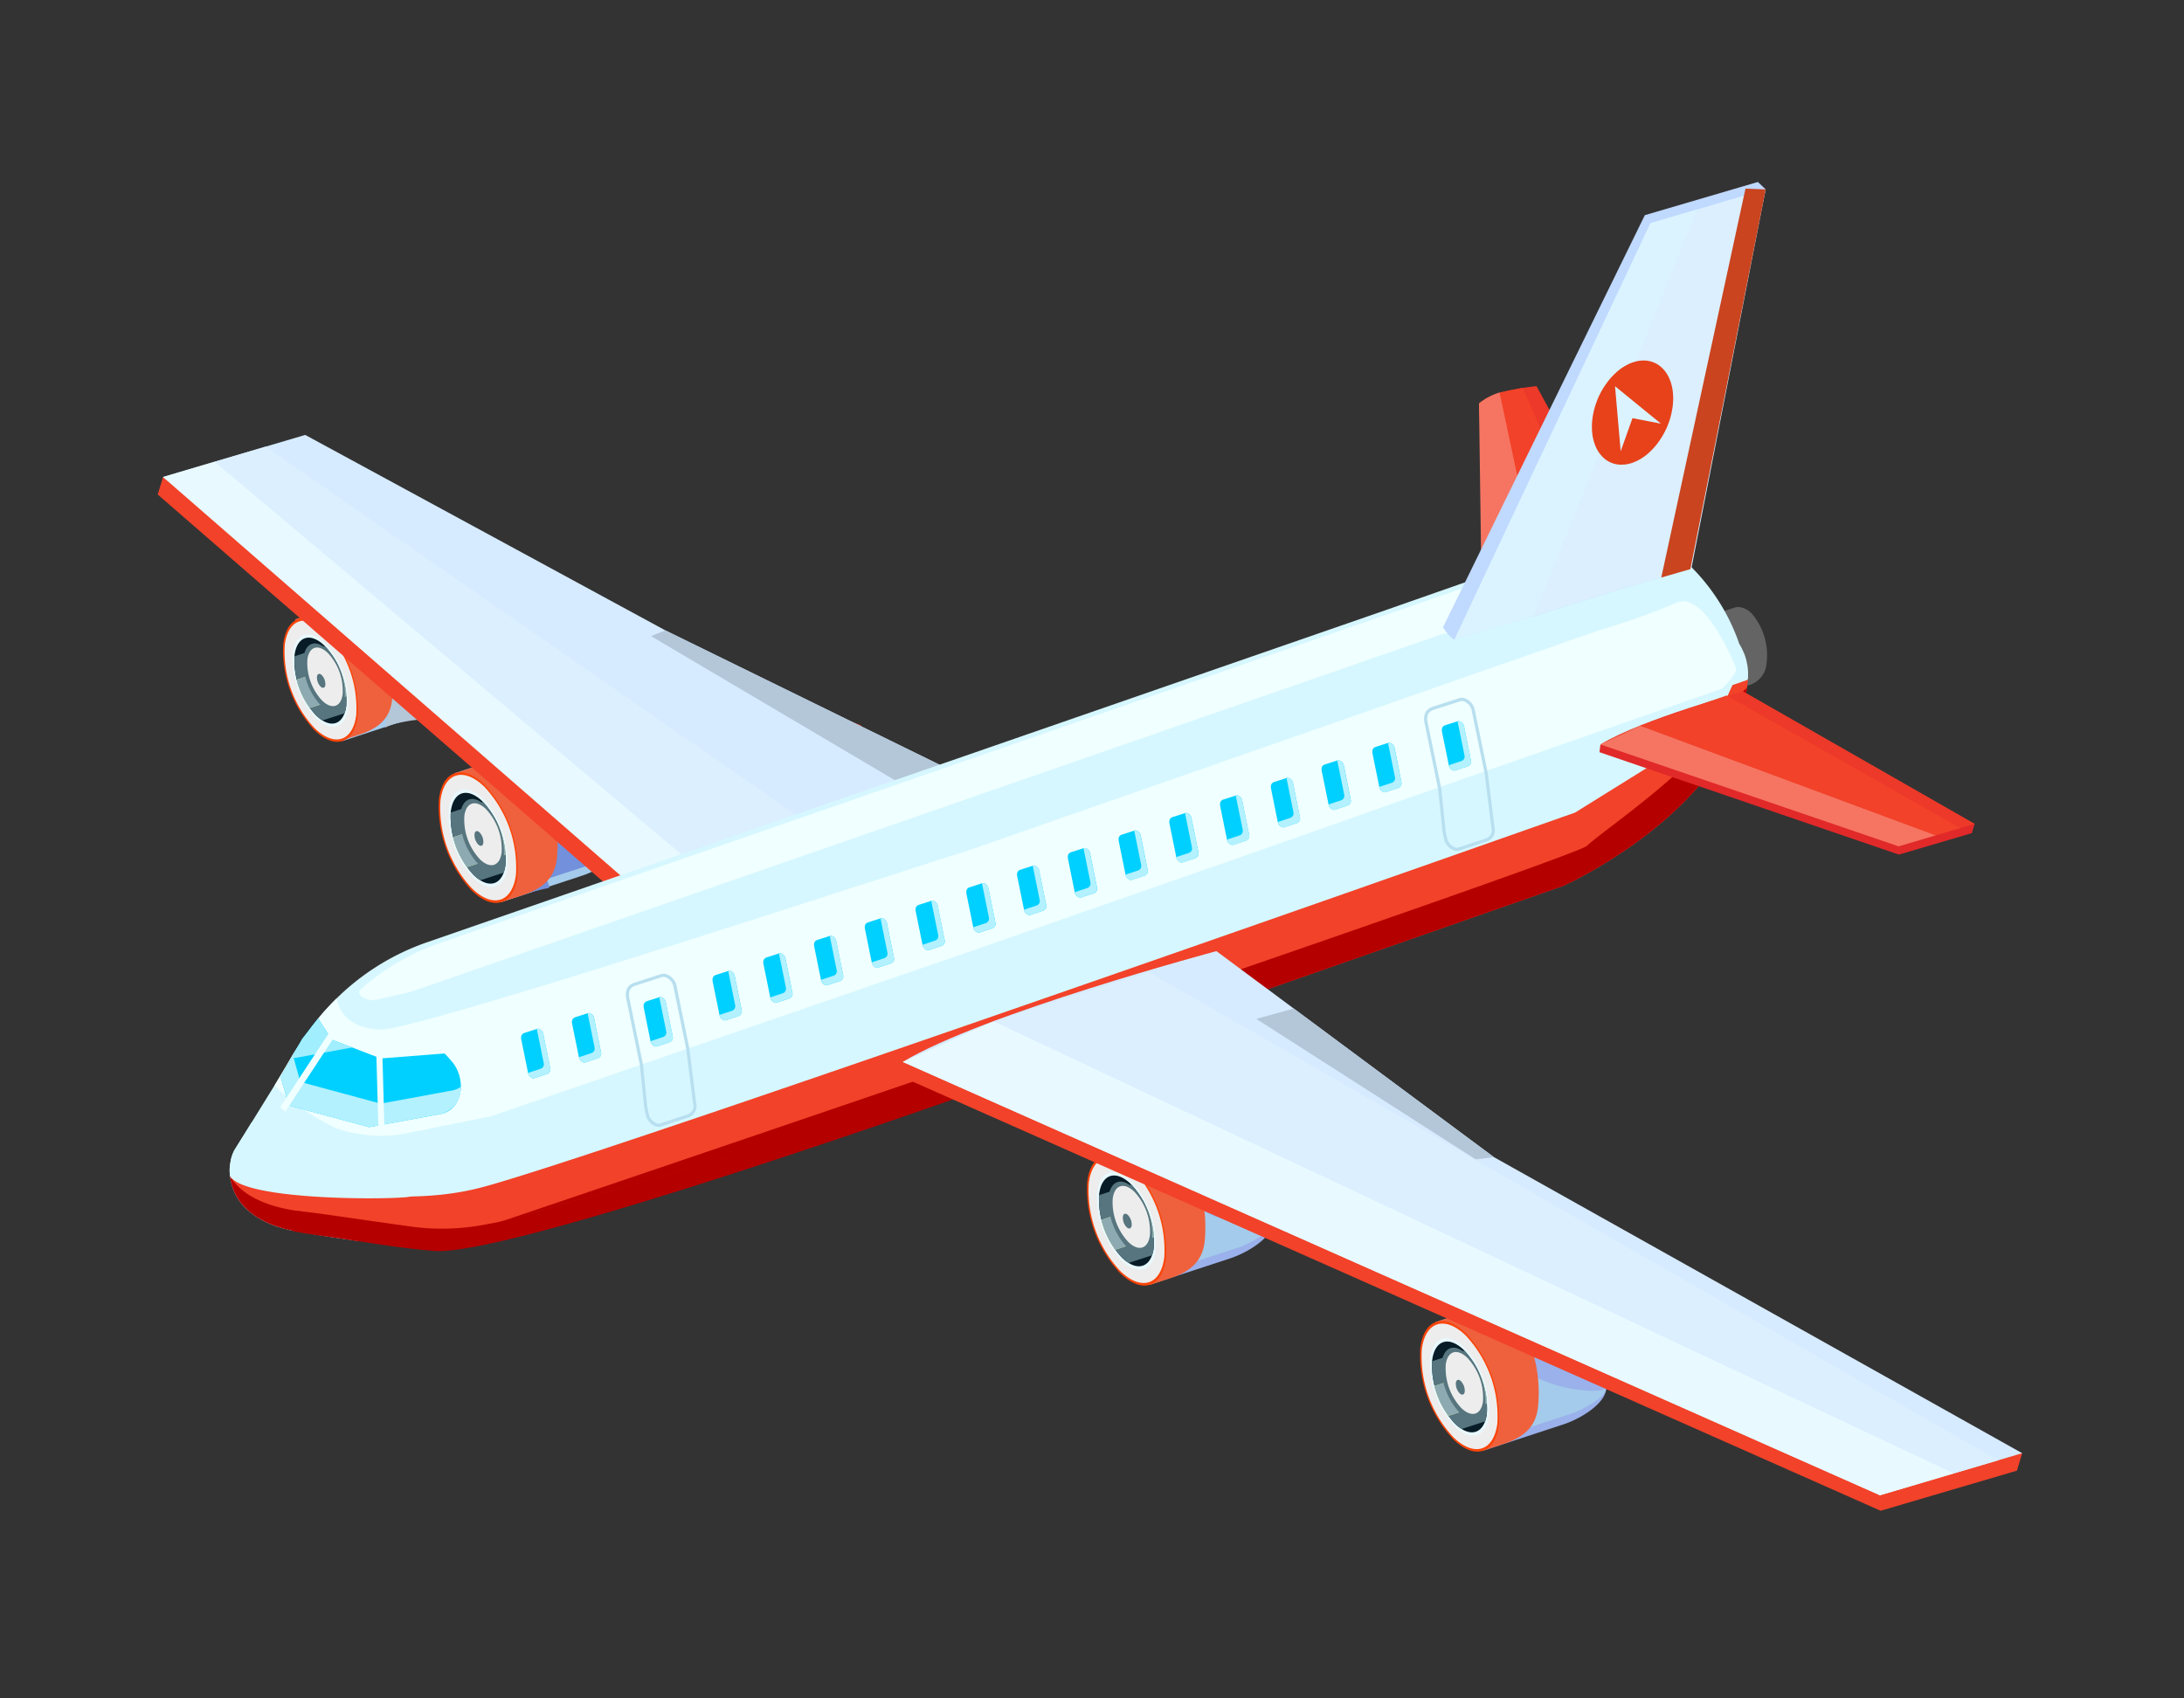 <svg xmlns="http://www.w3.org/2000/svg" xmlns:xlink="http://www.w3.org/1999/xlink" width="180" height="140" viewBox="0 0 180 140"><rect x="0" y="0" width="180" height="140" fill="#333333" stroke="none"/><defs><clipPath id="a"><rect width="180" height="140" transform="translate(323 2077)" fill="#fff"/></clipPath><clipPath id="b"><path d="M91.445,24.25l0-.007L86.367,25.9l2.215,6.04,3.7-1.211a.087.087,0,0,0,.027-.009l.032-.01v0A2.014,2.014,0,0,0,94,28.932,5.314,5.314,0,0,0,92.828,24.8a1.732,1.732,0,0,0-1.143-.587.824.824,0,0,0-.24.035" transform="translate(-86.367 -24.215)" fill="none"/></clipPath><linearGradient id="c" x1="-8.915" y1="6.574" x2="-8.81" y2="6.574" gradientUnits="objectBoundingBox"><stop offset="0" stop-color="#363636"/><stop offset="0.166" stop-color="#363636"/><stop offset="0.168" stop-color="#646464"/><stop offset="0.534" stop-color="#646464"/><stop offset="0.542" stop-color="#626262"/><stop offset="0.543" stop-color="#5f5f5f"/><stop offset="0.847" stop-color="#5f5f5f"/><stop offset="0.848" stop-color="#646464"/><stop offset="1" stop-color="#646464"/></linearGradient><clipPath id="d"><rect width="153.665" height="109.536" fill="none"/></clipPath><clipPath id="e"><path d="M8.772,49.347,7.007,52.491l.107.379L7.6,54.6l.059.223,2.1.57,3.338.9,1.189.324,5.9-1.085c1.785-.328,2.258-2.881.823-4.45l-.493-.54-5.265.408-.862-.328L12.255,49.8l-1.032-.394-.389-.6-.744-1.146Z" transform="translate(-7.007 -47.664)" fill="none"/></clipPath><linearGradient id="f" x1="-0.336" y1="2.228" x2="-0.268" y2="2.228" gradientUnits="objectBoundingBox"><stop offset="0" stop-color="#00ceff"/><stop offset="0.084" stop-color="#00ceff"/><stop offset="0.941" stop-color="#00d0ff"/><stop offset="1" stop-color="#00d0ff"/></linearGradient><clipPath id="g"><path d="M8.49,49.347l-.852,1.516.22.061,4.754-.875-.639-.246-1.032-.394-.389-.6-.744-1.146Z" transform="translate(-7.638 -47.664)" fill="none"/></clipPath><linearGradient id="h" x1="-1.686" y1="6.941" x2="-1.452" y2="6.941" gradientUnits="objectBoundingBox"><stop offset="0" stop-color="#a1edff"/><stop offset="0.084" stop-color="#a1edff"/><stop offset="0.941" stop-color="#a1eeff"/><stop offset="1" stop-color="#a1eeff"/></linearGradient><clipPath id="i"><path d="M7.007,51.551l.107.379L7.6,53.663l.059.223,2.1.57,3.338.9,1.189.324,5.9-1.085a2.156,2.156,0,0,0,1.651-2.234,1.835,1.835,0,0,1-.693.292l-5.9,1.087-1.191-.326-3.336-.9-2.1-.57-.058-.223-.483-1.733-.064-.221Z" transform="translate(-7.007 -49.767)" fill="none"/></clipPath><linearGradient id="j" x1="-0.583" y1="3.269" x2="-0.494" y2="3.269" gradientUnits="objectBoundingBox"><stop offset="0" stop-color="#4fc0db"/><stop offset="0.084" stop-color="#4fc0db"/><stop offset="0.624" stop-color="#90e0f2"/><stop offset="0.941" stop-color="#b3f1ff"/><stop offset="1" stop-color="#b3f1ff"/></linearGradient><clipPath id="l"><path d="M22.019,48.253l-.075.022-.055.022-.938.3a.418.418,0,0,0-.207.174.562.562,0,0,0-.03.359l.305,1.5.054.266.148.725.065.32c.048.229.333.444.5.383l1.066-.353a.39.39,0,0,0,.249-.47l-.006-.039-.291-1.424-.286-1.411a.523.523,0,0,0-.437-.386.192.192,0,0,0-.065.01" transform="translate(-20.699 -48.243)" fill="none"/></clipPath><linearGradient id="m" x1="-5.431" y1="9.015" x2="-5.155" y2="9.015" xlink:href="#f"/><clipPath id="n"><path d="M21.841,48.253l-.025.007.273,1.348.288,1.424.009.039a.392.392,0,0,1-.249.47l-1.042.346.012.055c.048.229.333.444.5.383l1.066-.353a.39.39,0,0,0,.249-.47l-.006-.039L22.63,50.04l-.286-1.411a.523.523,0,0,0-.437-.386.192.192,0,0,0-.065.01" transform="translate(-21.096 -48.243)" fill="none"/></clipPath><linearGradient id="o" x1="-10.627" y1="8.082" x2="-10.115" y2="8.082" xlink:href="#j"/><clipPath id="p"><path d="M24.913,47.359l-.075.023-.055.02-.936.3a.405.405,0,0,0-.208.172.583.583,0,0,0-.03.359l.307,1.5.054.265.146.725.065.32c.048.229.334.446.5.383l1.066-.352a.4.4,0,0,0,.25-.472l-.009-.038L25.7,49.145l-.285-1.411a.525.525,0,0,0-.438-.385.236.236,0,0,0-.065.009" transform="translate(-23.594 -47.35)" fill="none"/></clipPath><linearGradient id="q" x1="-6.226" y1="9.307" x2="-5.951" y2="9.307" xlink:href="#f"/><clipPath id="r"><path d="M24.736,47.359l-.025.007.273,1.347.291,1.427.006.038a.393.393,0,0,1-.249.472l-1.04.344.01.055c.048.229.334.446.5.383l1.066-.352a.4.4,0,0,0,.25-.472l-.009-.038-.291-1.425-.285-1.411a.525.525,0,0,0-.438-.385.236.236,0,0,0-.065.009" transform="translate(-23.992 -47.35)" fill="none"/></clipPath><linearGradient id="s" x1="-12.109" y1="8.342" x2="-11.597" y2="8.342" xlink:href="#j"/><clipPath id="t"><path d="M29,46.445l-.077.022-.054.022-.938.3a.422.422,0,0,0-.208.174.573.573,0,0,0-.029.359l.3,1.5.055.266.148.725.065.32c.045.229.331.444.5.383l1.066-.353a.391.391,0,0,0,.249-.47l-.007-.039-.289-1.424L29.5,46.821a.525.525,0,0,0-.438-.386.189.189,0,0,0-.064.01" transform="translate(-27.676 -46.435)" fill="none"/></clipPath><linearGradient id="u" x1="-7.352" y1="9.607" x2="-7.076" y2="9.607" xlink:href="#f"/><clipPath id="v"><path d="M28.818,46.445l-.026.007.275,1.348.288,1.424a.355.355,0,0,0,.009.038.393.393,0,0,1-.25.472l-1.04.346.012.055c.045.229.331.444.5.383l1.066-.353a.392.392,0,0,0,.249-.472l-.007-.038-.289-1.424-.286-1.411a.525.525,0,0,0-.438-.386.189.189,0,0,0-.064.01" transform="translate(-28.073 -46.435)" fill="none"/></clipPath><linearGradient id="w" x1="-14.198" y1="8.608" x2="-13.686" y2="8.608" xlink:href="#j"/><clipPath id="y"><path d="M74.47,30.725l-.077.022-.054.02-.938.3a.409.409,0,0,0-.207.172.561.561,0,0,0-.03.359l.305,1.5.055.266.146.725.065.32c.046.229.333.444.5.383l1.066-.353a.4.4,0,0,0,.249-.47l-.009-.038-.289-1.427L74.972,31.1a.523.523,0,0,0-.437-.386.192.192,0,0,0-.065.01" transform="translate(-73.15 -30.715)" fill="none"/></clipPath><linearGradient id="z" x1="-19.874" y1="14.749" x2="-19.598" y2="14.749" xlink:href="#f"/><clipPath id="aa"><path d="M74.292,30.725l-.026.007.275,1.347L74.83,33.5l.007.039a.391.391,0,0,1-.25.47l-1.04.346.012.055c.046.229.333.444.5.383l1.066-.353a.4.4,0,0,0,.249-.47l-.009-.038-.289-1.427L74.794,31.1a.523.523,0,0,0-.437-.386.192.192,0,0,0-.065.01" transform="translate(-73.547 -30.715)" fill="none"/></clipPath><linearGradient id="ab" x1="-37.472" y1="13.182" x2="-36.96" y2="13.182" xlink:href="#j"/><clipPath id="ad"><path d="M32.923,44.95l-.077.023-.054.022-.938.3a.417.417,0,0,0-.207.174.572.572,0,0,0-.03.359l.305,1.5.055.268.148.723.064.321c.046.229.333.444.5.383l1.066-.353a.394.394,0,0,0,.249-.472L34,48.162l-.288-1.425-.286-1.409a.528.528,0,0,0-.44-.388.234.234,0,0,0-.064.01" transform="translate(-31.603 -44.94)" fill="none"/></clipPath><linearGradient id="ae" x1="-8.431" y1="10.092" x2="-8.156" y2="10.092" xlink:href="#f"/><clipPath id="af"><path d="M32.745,44.95l-.026.007.275,1.348.289,1.425.007.038a.392.392,0,0,1-.25.472L32,48.584l.012.056c.046.229.333.444.5.383l1.066-.353a.394.394,0,0,0,.249-.472l-.009-.038-.288-1.425-.286-1.409a.528.528,0,0,0-.44-.388.234.234,0,0,0-.064.01" transform="translate(-32 -44.94)" fill="none"/></clipPath><linearGradient id="ag" x1="-16.206" y1="9.041" x2="-15.694" y2="9.041" xlink:href="#j"/><clipPath id="ah"><path d="M35.814,43.951l-.075.022-.055.022-.938.3a.411.411,0,0,0-.207.174.555.555,0,0,0-.03.36l.307,1.5.054.268.146.723.065.321c.048.227.334.443.5.382l1.066-.353a.392.392,0,0,0,.25-.47l-.009-.038L36.6,45.738l-.286-1.411a.523.523,0,0,0-.437-.386.192.192,0,0,0-.065.01" transform="translate(-34.493 -43.941)" fill="none"/></clipPath><linearGradient id="ai" x1="-9.227" y1="10.422" x2="-8.951" y2="10.422" xlink:href="#f"/><clipPath id="aj"><path d="M35.636,43.951l-.025.007.273,1.348.289,1.425.007.039a.39.39,0,0,1-.249.469l-1.04.346.01.056c.048.227.334.443.5.382l1.066-.353a.392.392,0,0,0,.25-.47l-.009-.038-.291-1.425-.286-1.411a.523.523,0,0,0-.437-.386.192.192,0,0,0-.065.01" transform="translate(-34.892 -43.941)" fill="none"/></clipPath><linearGradient id="ak" x1="-17.688" y1="9.334" x2="-17.176" y2="9.334" xlink:href="#j"/><clipPath id="al"><path d="M38.706,42.952l-.077.022L38.576,43l-.938.3a.383.383,0,0,0-.207.172.533.533,0,0,0-.03.359l.305,1.5.054.268.148.723.065.321c.045.229.333.446.5.383l1.066-.353a.391.391,0,0,0,.249-.47l-.007-.039-.289-1.424-.286-1.411a.525.525,0,0,0-.438-.386.189.189,0,0,0-.064.01" transform="translate(-37.385 -42.942)" fill="none"/></clipPath><linearGradient id="am" x1="-10.02" y1="10.745" x2="-9.745" y2="10.745" xlink:href="#f"/><clipPath id="an"><path d="M38.528,42.952l-.026.006.275,1.35.288,1.424s0,.025.009.039a.392.392,0,0,1-.25.47l-1.04.344.012.056c.045.229.333.446.5.383l1.066-.353a.391.391,0,0,0,.249-.47l-.007-.039-.289-1.424-.286-1.411a.525.525,0,0,0-.438-.386.189.189,0,0,0-.064.01" transform="translate(-37.783 -42.942)" fill="none"/></clipPath><linearGradient id="ao" x1="-19.165" y1="9.622" x2="-18.654" y2="9.622" xlink:href="#j"/><clipPath id="ap"><path d="M41.6,41.952l-.077.022L41.465,42l-.936.3a.4.4,0,0,0-.208.172.557.557,0,0,0-.029.36l.305,1.5.054.268.148.723.065.321c.046.229.331.444.5.383l1.066-.354a.391.391,0,0,0,.25-.47.292.292,0,0,1-.007-.038l-.291-1.425L42.1,42.328a.525.525,0,0,0-.438-.386.189.189,0,0,0-.064.01" transform="translate(-40.276 -41.942)" fill="none"/></clipPath><linearGradient id="aq" x1="-10.819" y1="11.073" x2="-10.544" y2="11.073" xlink:href="#f"/><clipPath id="ar"><path d="M41.419,41.952l-.026.007.273,1.348.289,1.427.009.038a.4.4,0,0,1-.249.47l-1.04.344.01.056c.046.229.331.444.5.383l1.066-.354a.391.391,0,0,0,.25-.47.292.292,0,0,1-.007-.038l-.291-1.425-.286-1.411a.525.525,0,0,0-.438-.386.189.189,0,0,0-.064.01" transform="translate(-40.675 -41.942)" fill="none"/></clipPath><linearGradient id="as" x1="-20.656" y1="9.914" x2="-20.144" y2="9.914" xlink:href="#j"/><clipPath id="at"><path d="M44.488,40.953l-.077.022L44.358,41l-.938.3a.4.4,0,0,0-.207.172.554.554,0,0,0-.03.36l.305,1.5.055.268.148.723.064.32c.046.229.333.446.5.383l1.065-.353a.39.39,0,0,0,.25-.469l-.009-.041-.288-1.424-.286-1.411a.529.529,0,0,0-.438-.386.192.192,0,0,0-.065.01" transform="translate(-43.167 -40.943)" fill="none"/></clipPath><linearGradient id="au" x1="-11.615" y1="11.399" x2="-11.34" y2="11.399" xlink:href="#f"/><clipPath id="av"><path d="M44.31,40.953l-.026.007.275,1.348.289,1.425.007.039a.39.39,0,0,1-.249.469l-1.042.346.012.055c.046.229.333.446.5.383l1.065-.353a.39.39,0,0,0,.25-.469l-.009-.041L45.1,42.74l-.286-1.411a.529.529,0,0,0-.438-.386.192.192,0,0,0-.065.01" transform="translate(-43.565 -40.943)" fill="none"/></clipPath><linearGradient id="aw" x1="-22.124" y1="10.203" x2="-21.613" y2="10.203" xlink:href="#j"/><clipPath id="ax"><path d="M47.379,39.953l-.075.023L47.249,40l-.938.3a.389.389,0,0,0-.207.172.551.551,0,0,0-.03.359l.305,1.5.055.268.146.723.065.321c.048.229.333.444.5.383l1.066-.353a.4.4,0,0,0,.25-.47l-.009-.038-.291-1.427-.286-1.411a.523.523,0,0,0-.438-.385.233.233,0,0,0-.064.009" transform="translate(-46.058 -39.944)" fill="none"/></clipPath><linearGradient id="ay" x1="-12.414" y1="11.73" x2="-12.138" y2="11.73" xlink:href="#f"/><clipPath id="az"><path d="M47.2,39.953l-.025.009.273,1.347.289,1.427.007.038a.394.394,0,0,1-.249.472l-1.042.343.012.056c.048.229.333.444.5.383l1.066-.353a.4.4,0,0,0,.25-.47l-.009-.038L47.99,41.74,47.7,40.329a.523.523,0,0,0-.437-.386.236.236,0,0,0-.065.01" transform="translate(-46.456 -39.943)" fill="none"/></clipPath><linearGradient id="ba" x1="-23.604" y1="10.494" x2="-23.092" y2="10.494" xlink:href="#j"/><clipPath id="bb"><path d="M50.271,38.954l-.077.022L50.141,39l-.938.3a.4.4,0,0,0-.207.172.537.537,0,0,0-.03.36l.305,1.5.054.266.148.723.064.321c.046.227.333.444.5.382l1.066-.353a.389.389,0,0,0,.249-.469l-.007-.039-.289-1.425-.286-1.411a.527.527,0,0,0-.438-.386.234.234,0,0,0-.064.01" transform="translate(-48.95 -38.944)" fill="none"/></clipPath><linearGradient id="bc" x1="-13.204" y1="12.053" x2="-12.928" y2="12.053" xlink:href="#f"/><clipPath id="bd"><path d="M50.093,38.954l-.026.009.273,1.347.289,1.425.009.039a.393.393,0,0,1-.25.47l-1.04.344.01.056c.046.227.333.444.5.382l1.066-.353a.389.389,0,0,0,.249-.469l-.007-.039-.289-1.425L50.6,39.33a.527.527,0,0,0-.438-.386.234.234,0,0,0-.064.01" transform="translate(-49.348 -38.944)" fill="none"/></clipPath><linearGradient id="be" x1="-25.084" y1="10.785" x2="-24.572" y2="10.785" xlink:href="#j"/><clipPath id="bf"><path d="M53.16,37.955l-.075.022L53.03,38l-.936.3a.387.387,0,0,0-.208.172.551.551,0,0,0-.029.359l.3,1.5.055.266.148.725.065.32c.046.229.331.444.5.383L54,41.675a.391.391,0,0,0,.249-.47l-.007-.038-.289-1.425-.286-1.411a.525.525,0,0,0-.438-.386.254.254,0,0,0-.065.01" transform="translate(-51.841 -37.945)" fill="none"/></clipPath><linearGradient id="bg" x1="-14.006" y1="12.384" x2="-13.731" y2="12.384" xlink:href="#f"/><clipPath id="bh"><path d="M52.983,37.955l-.025.007.273,1.347.289,1.427.009.038a.4.4,0,0,1-.249.472l-1.042.343.012.056c.046.229.331.444.5.383l1.066-.353a.391.391,0,0,0,.249-.47l-.007-.038-.289-1.425-.286-1.412a.524.524,0,0,0-.438-.385.254.254,0,0,0-.065.01" transform="translate(-52.239 -37.945)" fill="none"/></clipPath><linearGradient id="bi" x1="-26.567" y1="11.078" x2="-26.055" y2="11.078" xlink:href="#j"/><clipPath id="bj"><path d="M56.051,36.955l-.075.023-.055.02-.936.3a.383.383,0,0,0-.207.172.542.542,0,0,0-.03.359l.305,1.5.054.266.148.723.065.321c.046.227.333.444.5.383l1.066-.353a.393.393,0,0,0,.25-.47l-.009-.038-.289-1.427-.285-1.411a.527.527,0,0,0-.44-.385.236.236,0,0,0-.065.009" transform="translate(-54.732 -36.946)" fill="none"/></clipPath><linearGradient id="bk" x1="-14.802" y1="12.71" x2="-14.527" y2="12.71" xlink:href="#f"/><clipPath id="bl"><path d="M55.874,36.955l-.025.009.273,1.347.291,1.427.007.038a.393.393,0,0,1-.249.47l-1.042.344.012.056c.046.227.333.444.5.383l1.066-.353a.393.393,0,0,0,.25-.47l-.009-.038-.289-1.427-.285-1.411a.527.527,0,0,0-.44-.385.236.236,0,0,0-.065.009" transform="translate(-55.13 -36.946)" fill="none"/></clipPath><linearGradient id="bm" x1="-28.046" y1="11.369" x2="-27.534" y2="11.369" xlink:href="#j"/><clipPath id="bn"><path d="M58.944,35.956l-.075.023-.055.02-.938.3a.39.39,0,0,0-.207.172.554.554,0,0,0-.03.36l.305,1.5L58,38.6l.146.726.065.318c.048.229.333.446.5.383l1.066-.352a.4.4,0,0,0,.249-.47l-.009-.039-.289-1.425-.286-1.411a.522.522,0,0,0-.437-.385.236.236,0,0,0-.065.009" transform="translate(-57.623 -35.947)" fill="none"/></clipPath><linearGradient id="bo" x1="-15.598" y1="13.037" x2="-15.323" y2="13.037" xlink:href="#f"/><clipPath id="bp"><path d="M58.766,35.956l-.025.007.273,1.347.289,1.427.007.038a.393.393,0,0,1-.249.472l-1.042.344.012.055c.048.229.333.446.5.383l1.066-.352a.4.4,0,0,0,.249-.47l-.009-.039-.289-1.425-.286-1.411a.522.522,0,0,0-.437-.385.236.236,0,0,0-.065.009" transform="translate(-58.021 -35.947)" fill="none"/></clipPath><linearGradient id="bq" x1="-29.526" y1="11.659" x2="-29.014" y2="11.659" xlink:href="#j"/><clipPath id="br"><path d="M61.835,34.956l-.075.023L61.7,35l-.936.3a.375.375,0,0,0-.207.174.537.537,0,0,0-.032.357l.305,1.5.054.266.148.725.065.32c.046.229.333.444.5.385l1.068-.354a.392.392,0,0,0,.249-.47l-.007-.038-.291-1.427-.285-1.409a.527.527,0,0,0-.44-.386.226.226,0,0,0-.064.009" transform="translate(-60.514 -34.947)" fill="none"/></clipPath><linearGradient id="bs" x1="-16.39" y1="13.364" x2="-16.115" y2="13.364" xlink:href="#f"/><clipPath id="bt"><path d="M61.657,34.956l-.025.009.273,1.347.289,1.427.009.038a.4.4,0,0,1-.25.472l-1.04.343.01.056c.046.229.333.444.5.385l1.068-.354a.392.392,0,0,0,.249-.47l-.007-.038-.291-1.427-.286-1.409a.523.523,0,0,0-.438-.386.233.233,0,0,0-.064.009" transform="translate(-60.913 -34.947)" fill="none"/></clipPath><linearGradient id="bu" x1="-31.006" y1="11.951" x2="-30.494" y2="11.951" xlink:href="#j"/><clipPath id="bv"><path d="M64.725,33.957l-.075.023L64.6,34l-.938.3a.39.39,0,0,0-.208.174.551.551,0,0,0-.029.359l.3,1.5.055.266.148.725.065.32c.045.229.331.444.5.383l1.066-.353a.392.392,0,0,0,.249-.47l-.007-.039-.289-1.425-.286-1.411a.523.523,0,0,0-.438-.385.252.252,0,0,0-.065.009" transform="translate(-63.406 -33.948)" fill="none"/></clipPath><linearGradient id="bw" x1="-17.191" y1="13.691" x2="-16.915" y2="13.691" xlink:href="#f"/><clipPath id="bx"><path d="M64.548,33.957l-.025.009.273,1.347.289,1.425.009.039a.394.394,0,0,1-.25.47l-1.04.344.012.056c.045.229.331.444.5.383l1.066-.353a.392.392,0,0,0,.249-.47l-.007-.039-.289-1.425-.286-1.411a.523.523,0,0,0-.438-.385.252.252,0,0,0-.065.009" transform="translate(-63.804 -33.948)" fill="none"/></clipPath><linearGradient id="by" x1="-32.486" y1="12.241" x2="-31.974" y2="12.241" xlink:href="#j"/><clipPath id="bz"><path d="M67.617,32.958l-.075.022L67.486,33l-.936.3a.383.383,0,0,0-.208.174.557.557,0,0,0-.03.357l.307,1.5.054.266.148.725.065.32c.046.229.333.444.5.385l1.066-.353a.4.4,0,0,0,.25-.472L68.7,36.17l-.289-1.427-.285-1.408a.527.527,0,0,0-.44-.386.236.236,0,0,0-.065.009" transform="translate(-66.297 -32.949)" fill="none"/></clipPath><linearGradient id="ca" x1="-17.99" y1="14.022" x2="-17.715" y2="14.022" xlink:href="#f"/><clipPath id="cb"><path d="M67.439,32.958l-.025.007.273,1.347.291,1.427.007.038a.4.4,0,0,1-.249.472l-1.042.343.012.056c.046.229.333.444.5.385l1.066-.353a.4.4,0,0,0,.25-.472l-.009-.038-.289-1.427-.286-1.409a.523.523,0,0,0-.438-.385.244.244,0,0,0-.065.009" transform="translate(-66.695 -32.949)" fill="none"/></clipPath><linearGradient id="cc" x1="-33.97" y1="12.536" x2="-33.458" y2="12.536" xlink:href="#j"/><clipPath id="cd"><path d="M70.509,31.959l-.077.022-.054.02-.938.3a.4.4,0,0,0-.207.172.571.571,0,0,0-.03.359l.305,1.5.055.266.146.725.065.32c.046.229.333.444.5.383l1.066-.353a.4.4,0,0,0,.249-.47l-.009-.038L71.3,33.744l-.286-1.409a.523.523,0,0,0-.437-.386.192.192,0,0,0-.065.01" transform="translate(-69.189 -31.949)" fill="none"/></clipPath><linearGradient id="ce" x1="-18.783" y1="14.345" x2="-18.508" y2="14.345" xlink:href="#f"/><clipPath id="cf"><path d="M70.331,31.959l-.026.007.275,1.347.289,1.427a.349.349,0,0,0,.007.038.391.391,0,0,1-.25.47l-1.04.344.012.056c.046.229.333.444.5.383l1.066-.353a.4.4,0,0,0,.249-.47l-.009-.038-.289-1.427-.286-1.409a.523.523,0,0,0-.437-.386.192.192,0,0,0-.065.01" transform="translate(-69.586 -31.949)" fill="none"/></clipPath><linearGradient id="cg" x1="-35.445" y1="12.823" x2="-34.933" y2="12.823" xlink:href="#j"/></defs><g transform="translate(-323 -2077)" clip-path="url(#a)"><g transform="translate(336 2092)"><g transform="translate(124.956 35.034)"><g clip-path="url(#b)"><path d="M98.005,31.711l-3.794-8.84-9.89,2.775,3.794,8.84Z" transform="translate(-87.281 -24.816)" fill="url(#c)"/></g></g><g transform="translate(0 0)"><g clip-path="url(#d)"><path d="M16.89,34.608l3.9,10.605,2.439-.794a.587.587,0,0,0,.08-.03l1.4-.45,2.567-.845.049-.02.062-.017c1.51-.488,3.4-1.709,3.54-2.865l.03-.315a10.467,10.467,0,0,0-2.319-6.771,5.653,5.653,0,0,0-.4-.434,2.619,2.619,0,0,0-2.439-.964V31.69l-.379.135c-.014,0-.016.013-.03.009L19.5,33.759Z" transform="translate(7.547 14.14)" fill="#a4cbeb"/><path d="M18.7,33.7a4.116,4.116,0,0,1,1.205.777A5.927,5.927,0,0,1,20.9,36a15.812,15.812,0,0,1,1.149,3.578,15.434,15.434,0,0,1,.311,1.674,15.339,15.339,0,0,0,.143,1.662c.017.14-.113,1.334-.078,1.447a.538.538,0,0,0,.078-.03,13.368,13.368,0,0,1,1.328-.317c.077-.012.1-.058.072-.133-.01-.207-.278-.589-.074-.653.615-.205,1.23-.411,1.859-.613.613-.19,1.228-.395,1.842-.6a5.706,5.706,0,0,0,2.389-1.835,2.721,2.721,0,0,0,.233-.362,2.477,2.477,0,0,0,.408-1.526,8.345,8.345,0,0,0-.689-2.342,9.864,9.864,0,0,0-1.121-1.966,6.158,6.158,0,0,0-.916-.936,5.7,5.7,0,0,0-3.216-1.28c-.014,0-.016.013-.032.009Z" transform="translate(8.353 14.195)" fill="#7290db"/><path d="M16.906,34.108l3.948-1.291.006.012a2.6,2.6,0,0,1,2.426.974c1.788,1.752,2.293,4.832,2.065,7.253-.177,1.862-1.406,2.632-2.918,3.121v0l-.055.02a.316.316,0,0,1-.049.014l-1.532.5Z" transform="translate(7.554 14.642)" fill="#ef613c"/><path d="M16.033,35.846a10.138,10.138,0,0,0,2.691,7.518c1.79,1.752,3.481,1.23,3.782-1.173a10.146,10.146,0,0,0-2.693-7.518c-1.788-1.752-3.482-1.227-3.78,1.173" transform="translate(7.143 15.03)" fill="#fa4408"/><path d="M16.119,35.9a9.727,9.727,0,0,0,2.59,7.227c1.717,1.684,3.344,1.182,3.633-1.127a9.754,9.754,0,0,0-2.59-7.227c-1.717-1.684-3.345-1.178-3.633,1.127" transform="translate(7.182 15.094)" fill="#ededed"/><path d="M16.591,36.265A7.564,7.564,0,0,0,18.6,41.872c1.334,1.309,2.6.916,2.821-.874a7.577,7.577,0,0,0-2.011-5.609c-1.334-1.306-2.6-.917-2.821.877" transform="translate(7.398 15.467)" fill="#e8f9ff"/><path d="M16.705,36.341a7.046,7.046,0,0,0,1.874,5.227c1.243,1.218,2.421.854,2.629-.816a7.056,7.056,0,0,0-1.874-5.226c-1.243-1.22-2.421-.858-2.629.815" transform="translate(7.449 15.551)" fill="#071c26"/><path d="M19.362,35.323a7.07,7.07,0,0,1,1.845,5.2,2.874,2.874,0,0,1-.148.629l-1.923.629a3.259,3.259,0,0,1-.558-.443A7.087,7.087,0,0,1,16.7,36.194Z" transform="translate(7.45 15.783)" fill="#56757e"/><path d="M20.46,36.514a7.383,7.383,0,0,1,.7,2.606l-3.192,1.042A7.518,7.518,0,0,1,16.827,37.7Z" transform="translate(7.518 16.315)" fill="#e2ff9b"/><path d="M20.46,36.514a7.383,7.383,0,0,1,.7,2.606l-3.192,1.042A7.518,7.518,0,0,1,16.827,37.7Z" transform="translate(7.518 16.315)" fill="#8da9b1"/><path d="M17.246,36.371a5.614,5.614,0,0,0,1.487,4.158c.991.968,1.924.679,2.094-.648a5.614,5.614,0,0,0-1.492-4.157c-.987-.969-1.923-.677-2.089.647" transform="translate(7.694 15.706)" fill="#56757e"/><path d="M17.474,36.447a4.8,4.8,0,0,0,1.278,3.563c.846.833,1.649.585,1.794-.554a4.811,4.811,0,0,0-1.278-3.566c-.851-.832-1.652-.582-1.794.557" transform="translate(7.797 15.816)" fill="#ededed"/><path d="M18.047,37.234a1.148,1.148,0,0,0,.3.848c.2.2.395.14.427-.133a1.143,1.143,0,0,0-.3-.848c-.2-.2-.394-.14-.427.133" transform="translate(8.061 16.525)" fill="#56757e"/><path d="M11.664,35.82,7.979,25.778l8.438-2.759,0,.012a2.461,2.461,0,0,1,2.3.922,9.6,9.6,0,0,1,2.548,7.115c-.135,1.091-1.926,2.24-3.359,2.7l0,0-.051.017a.337.337,0,0,1-.046.014Z" transform="translate(3.565 10.265)" fill="#a4cbeb"/><path d="M17.863,28.593a7,7,0,0,0-.935-1.911,6.918,6.918,0,0,0-1.493-1.752,6.364,6.364,0,0,0-1.557-.783c-.4-.166-.71-.641-1.144-.632-.221,0-1.467.205-1.338.563.029.088.477.334.567.431a4.312,4.312,0,0,1,.616.887,10.629,10.629,0,0,1,1.259,4.045,11.734,11.734,0,0,1,.087,2.368,8.732,8.732,0,0,1-.288,2.671A3.242,3.242,0,0,1,14.7,34.1a13.176,13.176,0,0,1,1.513-.263c.66,0,.394-.506.883-.982a4.766,4.766,0,0,0,.771-4.261" transform="translate(5.088 10.507)" fill="#b3c7d9"/><path d="M7.83,25.305l3.736-1.221.007.01a2.462,2.462,0,0,1,2.3.922c1.691,1.659,2.17,4.575,1.952,6.865-.165,1.762-1.331,2.49-2.761,2.953v0l-.051.017a.284.284,0,0,1-.046.014l-1.451.476Z" transform="translate(3.498 10.74)" fill="#ef613c"/><path d="M7.167,26.949a9.6,9.6,0,0,0,2.548,7.115c1.693,1.658,3.294,1.16,3.578-1.111a9.6,9.6,0,0,0-2.546-7.115c-1.694-1.658-3.294-1.163-3.579,1.111" transform="translate(3.183 11.107)" fill="#fa4408"/><path d="M7.249,27A9.232,9.232,0,0,0,9.7,33.844c1.625,1.594,3.166,1.115,3.439-1.066a9.21,9.21,0,0,0-2.451-6.84C9.063,24.34,7.522,24.819,7.249,27" transform="translate(3.22 11.167)" fill="#ededed"/><path d="M7.7,27.342a7.159,7.159,0,0,0,1.9,5.31c1.263,1.237,2.46.868,2.671-.826a7.166,7.166,0,0,0-1.9-5.311c-1.262-1.236-2.455-.865-2.669.828" transform="translate(3.425 11.521)" fill="#e8f9ff"/><path d="M7.8,27.415a6.681,6.681,0,0,0,1.772,4.951c1.176,1.153,2.292.807,2.489-.773a6.671,6.671,0,0,0-1.772-4.95C9.117,25.49,8,25.836,7.8,27.415" transform="translate(3.474 11.6)" fill="#071c26"/><path d="M10.319,26.454a6.677,6.677,0,0,1,1.746,4.921,2.986,2.986,0,0,1-.139.6l-1.823.592a3.2,3.2,0,0,1-.528-.417A6.707,6.707,0,0,1,7.8,27.279Z" transform="translate(3.474 11.82)" fill="#56757e"/><path d="M11.36,27.579a7.072,7.072,0,0,1,.657,2.468L9,31.035A7.154,7.154,0,0,1,7.918,28.7Z" transform="translate(3.538 12.323)" fill="#e2ff9b"/><path d="M11.36,27.579a7.072,7.072,0,0,1,.657,2.468L9,31.035A7.154,7.154,0,0,1,7.918,28.7Z" transform="translate(3.538 12.323)" fill="#8da9b1"/><path d="M8.315,27.446A5.305,5.305,0,0,0,9.726,31.38c.935.917,1.822.644,1.978-.612a5.31,5.31,0,0,0-1.411-3.937c-.935-.914-1.822-.642-1.978.615" transform="translate(3.705 11.747)" fill="#56757e"/><path d="M8.531,27.515A4.562,4.562,0,0,0,9.739,30.89c.8.787,1.565.551,1.7-.527a4.557,4.557,0,0,0-1.208-3.374c-.8-.786-1.563-.55-1.7.525" transform="translate(3.803 11.852)" fill="#ededed"/><path d="M9.073,28.261a1.088,1.088,0,0,0,.288.806c.191.184.373.129.4-.126a1.077,1.077,0,0,0-.288-.806c-.191-.188-.37-.129-.4.126" transform="translate(4.052 12.522)" fill="#56757e"/><path d="M58,37.313,40.94,53.844,0,18.251.435,16.81S58.012,37.1,58,37.313" transform="translate(0 7.511)" fill="#f24229"/><path d="M51.524,58.456.3,17.88l11.721-3.468L41.706,30.525,65.922,42.393s14.836-5.984-14.4,16.062" transform="translate(0.134 6.439)" fill="#d6ebff"/><path d="M29.285,25.55l-1.186.469L49.9,38.9l3.6-1.486Z" transform="translate(12.555 11.416)" fill="#b3c7d9"/><path d="M7.453,15.078,62.488,53.3,49.308,55.96,3.239,16.323Z" transform="translate(1.447 6.737)" fill="#dbefff"/><path d="M50.231,54.377,4.551,15.938.3,17.2,41.662,53.234Z" transform="translate(0.134 7.121)" fill="#e8faff"/><path d="M4.114,71.592a3.964,3.964,0,0,0,.013.858,4.4,4.4,0,0,0,1.257,2.616,6.342,6.342,0,0,0,1.495,1.065,8.571,8.571,0,0,0,1.166.49l.041.01c.1.027.2.065.3.094.084.023.162.035.246.058.119.033.24.067.373.1.181.039.357.077.544.1,2.626.467,7.4,1.293,10.358.974,1.5-.163,1.322-1.441,2.635-1.542.634-.048,1.224-.08,1.778-.071.159-.007.311,0,.47,0L68.97,63.835l42.261-14.772,1.694-.6c.375-.162.748-.356,1.118-.547.955-.5,1.888-1.043,2.794-1.619a38.113,38.113,0,0,0,3.652-2.6c.476-.385.935-.784,1.38-1.205a23.165,23.165,0,0,0,2.277-2.335,18.542,18.542,0,0,0,2.839-4.392,14.034,14.034,0,0,0,.658-1.785,9.153,9.153,0,0,1,.231-.923c.064-.171.255-.243.382-.347a2.908,2.908,0,0,0,.5-.45,2.192,2.192,0,0,0,.479-.836c0-.109.006-.211.006-.31,0-.062,0-.119,0-.179,0-.09-.007-.179-.016-.262a3.422,3.422,0,0,0-.078-.512,2.7,2.7,0,0,0-.067-.3c-.035-.129-.071-.243-.109-.362-.017-.051-.038-.091-.058-.142a2.352,2.352,0,0,0-.1-.221c-.052-.111-.106-.231-.172-.352a1.34,1.34,0,0,0-.1-.166l-.017-.023a16.6,16.6,0,0,0-4.651-7.011c-.192-.184-.46-.174-.683-.245-1.156-.32-8.245.613-9.383.557-.213-.013-.443-.014-.683-.017-.149,0-.3,0-.451.007-.472.013-.942.043-1.408.1l-.326.046c-.353.042-.693.109-1.042.182l-.058.009a13.075,13.075,0,0,0-1.552.446l-9.1,3.187L20.308,53.189a19.889,19.889,0,0,0-7.39,4.6.279.279,0,0,0-.041.041c-.038.036-.08.077-.117.111-.078.075-.184.19-.308.323s-.285.305-.462.5c-.133.142-.259.285-.375.43-.064.081-.135.169-.205.247-.119.135-.236.281-.353.435a1.439,1.439,0,0,0-.1.116c-.046.058-.093.124-.136.187a.554.554,0,0,0-.1.139c-.156.208-.311.412-.459.622a24.026,24.026,0,0,0-1.521,2.5L6.63,66.851l-.715,1.156-.433.706-1,1.594a3.391,3.391,0,0,0-.281.775.127.127,0,0,0-.009.026c-.029.2-.059.35-.067.428a.118.118,0,0,0-.014.055" transform="translate(1.831 9.503)" fill="#d6f7ff"/><path d="M5.179,68.463c-1.318.014-.962,1.385-.843,1.508C4.5,70.142,6.8,72.255,6.993,72.4a6.5,6.5,0,0,0,.9.6.154.154,0,0,0,.027.017A.582.582,0,0,0,8,73.063a6.507,6.507,0,0,0,1.111.425l.036.009c.1.035.2.062.311.094.182.049.385.106.611.158.988.252,2.41.547,4.434.865a72.372,72.372,0,0,0,9.472-.307c.81-.065,1.191-1.11,1.868-1.091h.01L70.013,60.706h.022L112.3,45.933l1.691-.592s13.659-6.13,15.118-16.308c.029-.211.054-.425.074-.638l0-.035-1.276.443L126.366,32.2l-11.425,7.11S33.789,67.96,24.62,70.257c-5.384,1.353-11.151.5-14.989-.435a36.426,36.426,0,0,1-4.452-1.359" transform="translate(1.877 12.671)" fill="#f24229"/><path d="M11.663,57.066c-.6.518.394.991,1.014.977.016,0,3.06-.7,3.072-.7l84.69-29.383c.825-.285,14.3-3.9,20.944-6.064-.231-.085-.46-.169-.686-.246a15.667,15.667,0,0,0-4.57-.577A73.964,73.964,0,0,0,106.1,22.8L18.122,53.323a19.719,19.719,0,0,0-6.459,3.743" transform="translate(5.128 9.412)" fill="azure"/><path d="M76.246,28.724,75.3,13.4c-.013-.091,0-.521-.035-.774l4.712,14.345c-.878.133-2.875,1.58-3.733,1.758" transform="translate(33.63 5.639)" fill="#e12929"/><path d="M76.215,29.172l-.948-16.107c1.176-1.129,4.3-1.369,4.741-1.432l8.37,15.391c-.177,0-.352.007-.53.007-3.507-.242-8.234,1.435-11.634,2.141" transform="translate(33.63 5.197)" fill="#ed3929"/><path d="M78.4,27.537l-1.965-15.43,1.918-.373,6.595,15.18a40.054,40.054,0,0,0-6.548.624" transform="translate(34.152 5.243)" fill="#f24229"/><path d="M75.49,29.172,75.266,12.9a5.149,5.149,0,0,1,1.694-.91L80.2,27.218c-1.214.178-3.54,1.694-4.712,1.955" transform="translate(33.629 5.359)" fill="#f57562"/><path d="M8.219,61.162l-1.57,2.649a18.953,18.953,0,0,0,5.048,3.5,11.182,11.182,0,0,0,5.922.421l6.924-1.4c.349-.12.693-.242,1.04-.362.966-.336,37.56-12.924,38.524-13.261q2.2-.766,4.4-1.538,2.789-.972,5.572-1.942,3.2-1.113,6.395-2.23,3.435-1.2,6.872-2.393c2.337-.816,10.991-3.882,13.325-4.7q3.4-1.185,6.8-2.368,3.123-1.094,6.244-2.18,2.678-.935,5.352-1.866,2.06-.718,4.112-1.434l2.529-.881a.9.9,0,0,0,.21-.071c.272-.221,1.344-1.359,1.2-1.7-.094-.217-2.606-6.573-5-5.363a53.453,53.453,0,0,1-6.256,2.227l-48.986,17.1-3.37,1.172C58.462,46.082,18.391,59.32,15.359,59.194c-3.465-.142-3.549-2.626-3.578-2.575a19.543,19.543,0,0,0-1.531,1.667,32.557,32.557,0,0,0-2.031,2.876" transform="translate(2.971 10.675)" fill="azure"/><path d="M19.166,73.008,63.348,60.5l42.26-14.775,1.691-.593S120.96,39,122.417,28.824a9.109,9.109,0,0,0-2.189,2.833c-1.862,3.712-9.987,9.15-10.99,10.183S19.892,72.769,19.166,73.008" transform="translate(8.563 12.879)" fill="#b50000"/><path d="M6.745,63.006l.009.006a.185.185,0,0,0,.026.017.639.639,0,0,0,.084.045,6.507,6.507,0,0,0,1.111.425l.036.01c.1.033.2.061.311.093.182.051-.512.14-.286.192.988.252,3.307.512,5.33.83,1.683.259,3.783.612,6.4.829C26.371,66.005,68.9,50.718,68.9,50.718h-.022c-.366-.022-41.918,11.919-43.417,12.265-.392.088-.8.175-1.21.242a18.982,18.982,0,0,1-6,.272c-4.929-.674-7.369-1.076-9.484-1.312-.927-.1-1.771.857-1.958.83a.263.263,0,0,0-.062-.007" transform="translate(3.014 22.661)" fill="#b50000"/><path d="M4.117,57.16a3.828,3.828,0,0,0,.009.854C5.4,60.124,18.3,59.948,19,59.692c1.565-.571-10.116-2.934-10.608-3.684a8.389,8.389,0,0,0-1.369-1.675,4.446,4.446,0,0,0-1.11-.76l-.435.7-.99,1.6a3.12,3.12,0,0,0-.286.771.187.187,0,0,0-.009.029c-.032.194-.055.344-.069.42,0,.02-.006.041-.009.061" transform="translate(1.831 23.937)" fill="#d6f7ff"/></g></g><g transform="translate(10.138 68.961)"><g clip-path="url(#e)"><path d="M21.034,64.424,26.32,50.854,10.245,43.541,4.96,57.111Z" transform="translate(-7.922 -49.506)" fill="url(#f)"/></g></g><g transform="translate(11.051 68.96)"><g clip-path="url(#g)"><path d="M12.525,52.743l.884-4.469L8.1,46.7l-.884,4.469Z" transform="translate(-7.826 -48.093)" fill="url(#h)"/></g></g><g transform="translate(10.138 72.003)"><g clip-path="url(#i)"><path d="M7.613,47.487l15.121,3.455-1.081,9.052L6.532,56.539Z" transform="translate(-7.219 -50.786)" fill="url(#j)"/></g></g><g transform="translate(0 0)"><g clip-path="url(#d)"><path d="M82.129,32.686l24.678,8.442,6.013-1.771.23-.77-9.413-2.156-21.43-4.387c-.038.321-.069.525-.078.641" transform="translate(36.696 14.318)" fill="#e12929"/><path d="M82.183,33.391l24.573,8.4,6.27-1.856-19.053-10.9s-8.279,2.232-11.79,4.359" transform="translate(36.72 12.972)" fill="#ed3929"/><path d="M109.821,40.014,85.464,30.977l-3.281,1.545,24.574,8.4Z" transform="translate(36.72 13.841)" fill="#f57562"/><path d="M110.83,40.184,91.575,29.255l-7.124,2.491,24.355,9.037Z" transform="translate(37.733 13.071)" fill="#f24229"/><path d="M4.116,56.641a4.389,4.389,0,0,0,1.26,2.617,5.865,5.865,0,0,0,1.495,1.065,7.512,7.512,0,0,0,1.166.489l.036.01q.154.054.308.1l.246.065c.116.032.237.058.369.088.179.039.36.078.55.11a1.365,1.365,0,0,0,.081-.166,2.962,2.962,0,0,0,.292-1.094,3.1,3.1,0,0,0,.019-.386c-1.521-.175-4.55-.783-5.822-2.894" transform="translate(1.839 25.308)" fill="#b50000"/><path d="M73.216,36.707a3.977,3.977,0,0,0,.851.987.19.19,0,0,0,.09.054l.027-.077,5.764-1.658.761-.227,7.81-2.423,2.687-.758,1.344-.389L99.81.612,99.167,0,89.851,2.736Z" transform="translate(32.713 0)" fill="#c0d9ff"/><path d="M73.885,37.482l5.766-1.658.761-.227,7.808-2.423,2.687-.758,1.344-.389,1.052-.3.078-.016L99.51.423,97.719.935l-3.86,1.143-3.84,1.127Z" transform="translate(33.012 0.189)" fill="#dbefff"/><path d="M73.885,36.97l5.766-1.658.761-.227L93.859,1.567l-3.84,1.127Z" transform="translate(33.012 0.7)" fill="#daf3ff"/><path d="M85.65,32.436l1.344-.389,1.052-.3L94.254.444,92.593.378l-.13.579Z" transform="translate(38.269 0.169)" fill="#c9441f"/><path d="M76.687,76.483,72.794,65.873l8.915-2.915.006.012a2.6,2.6,0,0,1,2.428.974,10.139,10.139,0,0,1,2.694,7.519c-.145,1.152-2.037,2.366-3.548,2.855v0l-.056.02a.26.26,0,0,1-.048.014Z" transform="translate(32.525 28.108)" fill="#9ab1eb"/><path d="M73.385,66.531l.119-.041a2.929,2.929,0,0,1,2.551.517c1.1.764,3.125,2.228,4.275,2.951,2.389,1.5,5.858,1.561,6.106,1.28,1.311-1.486-3.119-7.952-3.119-7.952a5,5,0,0,1,.579.488,9.6,9.6,0,0,1,2.183,3.666,8.936,8.936,0,0,1,.511,3.851c-.055.441-1.188,1.273-2.6,1.877l-6.745,2.206a5.056,5.056,0,0,1-.885-.7,8.087,8.087,0,0,1-.932-1.111l-2.046-5.575a7.772,7.772,0,0,1,0-1.457" transform="translate(32.773 28.277)" fill="#a4cbeb"/><path d="M72.795,65.371l3.948-1.291.006.012a2.6,2.6,0,0,1,2.428.974c1.788,1.752,2.293,4.832,2.063,7.253-.177,1.862-1.406,2.63-2.917,3.121v0l-.054.02a.371.371,0,0,1-.049.014l-1.532.5Z" transform="translate(32.525 28.61)" fill="#ef613c"/><path d="M71.937,67.109a10.134,10.134,0,0,0,2.7,7.518c1.785,1.752,3.48,1.227,3.781-1.173a10.134,10.134,0,0,0-2.7-7.518c-1.788-1.752-3.48-1.23-3.781,1.173" transform="translate(32.121 28.998)" fill="#fa4408"/><path d="M72.023,67.168a9.759,9.759,0,0,0,2.588,7.227c1.722,1.686,3.349,1.179,3.637-1.126a9.748,9.748,0,0,0-2.59-7.227c-1.72-1.686-3.348-1.183-3.636,1.126" transform="translate(32.16 29.062)" fill="#ededed"/><path d="M72.5,67.525a7.547,7.547,0,0,0,2.007,5.609c1.334,1.306,2.6.916,2.821-.874a7.569,7.569,0,0,0-2.007-5.609c-1.337-1.306-2.6-.916-2.821.874" transform="translate(32.377 29.435)" fill="#e8f9ff"/><path d="M72.61,67.6a7.056,7.056,0,0,0,1.874,5.23c1.241,1.218,2.421.854,2.63-.813a7.049,7.049,0,0,0-1.875-5.232c-1.243-1.218-2.418-.852-2.629.815" transform="translate(32.428 29.519)" fill="#071c26"/><path d="M75.268,66.587a7.058,7.058,0,0,1,1.845,5.2,3.169,3.169,0,0,1-.148.629l-1.926.625a3.273,3.273,0,0,1-.558-.44A7.071,7.071,0,0,1,72.6,67.458Z" transform="translate(32.429 29.751)" fill="#56757e"/><path d="M76.367,67.776a7.432,7.432,0,0,1,.694,2.607l-3.19,1.045a7.6,7.6,0,0,1-1.142-2.462Z" transform="translate(32.496 30.283)" fill="#e2ff9b"/><path d="M76.367,67.776a7.432,7.432,0,0,1,.694,2.607l-3.19,1.045a7.6,7.6,0,0,1-1.142-2.462Z" transform="translate(32.496 30.283)" fill="#8da9b1"/><path d="M73.15,67.635a5.6,5.6,0,0,0,1.49,4.157c.987.969,1.924.68,2.091-.647a5.608,5.608,0,0,0-1.489-4.155c-.99-.971-1.926-.683-2.092.645" transform="translate(32.672 29.674)" fill="#56757e"/><path d="M73.378,67.707a4.817,4.817,0,0,0,1.278,3.568c.851.83,1.652.582,1.794-.558a4.8,4.8,0,0,0-1.278-3.563c-.848-.83-1.649-.582-1.794.554" transform="translate(32.776 29.785)" fill="#ededed"/><path d="M73.951,68.5a1.152,1.152,0,0,0,.3.851c.2.2.395.137.43-.132a1.157,1.157,0,0,0-.307-.852c-.2-.2-.392-.136-.427.133" transform="translate(33.039 30.492)" fill="#56757e"/><path d="M57.714,67.019,53.821,56.408l8.918-2.91,0,.007a2.613,2.613,0,0,1,2.428.974A10.144,10.144,0,0,1,67.864,62c-.145,1.149-2.037,2.366-3.549,2.855v0l-.055.019a.166.166,0,0,0-.045.016Z" transform="translate(24.047 23.881)" fill="#9ab1eb"/><path d="M54.411,57.072l.123-.039a2.9,2.9,0,0,1,2.546.515c1.1.764,3.125,2.225,4.278,2.949,2.386,1.5,5.819,1.551,6.066,1.27,1.311-1.482-3.083-7.942-3.083-7.942a5.185,5.185,0,0,1,.579.486A9.634,9.634,0,0,1,67.1,57.979a8.934,8.934,0,0,1,.512,3.854c-.056.441-1.185,1.27-2.6,1.874l-6.745,2.206a5.006,5.006,0,0,1-.884-.7,7.783,7.783,0,0,1-.93-1.11l-2.044-5.576a7.632,7.632,0,0,1,0-1.454" transform="translate(24.296 24.049)" fill="#a4cbeb"/><path d="M53.805,55.93l3.948-1.291.006.012a2.6,2.6,0,0,1,2.428.974c1.788,1.752,2.293,4.832,2.065,7.253C62.075,64.74,60.844,65.51,59.333,66v0l-.055.02a.43.43,0,0,1-.048.014l-1.534.5Z" transform="translate(24.04 24.392)" fill="#ef613c"/><path d="M52.964,57.646a10.134,10.134,0,0,0,2.7,7.518c1.788,1.754,3.48,1.23,3.78-1.173a10.134,10.134,0,0,0-2.7-7.518c-1.785-1.751-3.48-1.225-3.78,1.173" transform="translate(23.644 24.77)" fill="#fa4408"/><path d="M53.05,57.7a9.747,9.747,0,0,0,2.588,7.227c1.722,1.686,3.348,1.183,3.637-1.126a9.759,9.759,0,0,0-2.59-7.228c-1.72-1.684-3.348-1.178-3.636,1.127" transform="translate(23.683 24.835)" fill="#ededed"/><path d="M53.525,58.066a7.564,7.564,0,0,0,2.011,5.606c1.333,1.311,2.6.916,2.817-.874a7.558,7.558,0,0,0-2.007-5.609c-1.334-1.306-2.6-.917-2.821.877" transform="translate(23.9 25.208)" fill="#e8f9ff"/><path d="M53.638,58.142a7.035,7.035,0,0,0,1.874,5.227c1.243,1.218,2.421.854,2.629-.815a7.054,7.054,0,0,0-1.874-5.227c-1.243-1.22-2.421-.858-2.629.815" transform="translate(23.951 25.292)" fill="#071c26"/><path d="M56.295,57.124a7.068,7.068,0,0,1,1.845,5.2,2.793,2.793,0,0,1-.148.629l-1.923.629a3.26,3.26,0,0,1-.558-.443,7.087,7.087,0,0,1-1.881-5.143Z" transform="translate(23.952 25.523)" fill="#56757e"/><path d="M57.394,58.315a7.367,7.367,0,0,1,.7,2.606L54.9,61.962A7.517,7.517,0,0,1,53.758,59.5Z" transform="translate(24.019 26.055)" fill="#e2ff9b"/><path d="M57.394,58.315a7.367,7.367,0,0,1,.7,2.606L54.9,61.962A7.517,7.517,0,0,1,53.758,59.5Z" transform="translate(24.019 26.055)" fill="#8da9b1"/><path d="M54.179,58.173a5.614,5.614,0,0,0,1.487,4.158c.991.968,1.924.679,2.091-.65a5.6,5.6,0,0,0-1.489-4.155c-.99-.971-1.924-.677-2.089.647" transform="translate(24.196 25.447)" fill="#56757e"/><path d="M54.407,58.248a4.8,4.8,0,0,0,1.278,3.563c.848.833,1.649.585,1.791-.554A4.8,4.8,0,0,0,56.2,57.689c-.848-.83-1.649-.582-1.791.558" transform="translate(24.299 25.557)" fill="#ededed"/><path d="M54.98,59.033a1.142,1.142,0,0,0,.3.851c.2.2.391.139.427-.133a1.145,1.145,0,0,0-.3-.848c-.2-.2-.394-.14-.427.13" transform="translate(24.563 26.265)" fill="#56757e"/><path d="M42.342,51.333l80.737,35.8,11.233-3.307.434-1.441-17.593-4.031L42.485,50.135c-.069.595-.129.979-.143,1.2" transform="translate(18.919 22.401)" fill="#f24229"/><path d="M42.442,52.956l80.539,35.72L134.7,85.208,91.157,60.8,68.291,43.822s-19.284,5.155-25.849,9.134" transform="translate(18.963 19.58)" fill="#d6ebff"/><path d="M49.942,47.817l79.145,37.267-6.107,1.807L42.442,51.171Z" transform="translate(18.963 21.365)" fill="#e8faff"/><path d="M60.4,45.013l70,40.25-3.627,1.072L47.626,49.07Z" transform="translate(21.28 20.112)" fill="#dbefff"/><path d="M12.629,56.088l.5.058-.184-6.674-.5-.058Z" transform="translate(5.561 22.078)" fill="azure"/><path d="M7.386,55.131l4.338-6.606-.408-.378L6.978,54.755Z" transform="translate(3.118 21.513)" fill="azure"/></g></g><g transform="translate(29.947 69.798)"><g clip-path="url(#l)"><path d="M24.975,52.348l-1.45-4.2-3.8.221,1.45,4.2Z" transform="translate(-21.135 -48.286)" fill="url(#m)"/></g></g><g transform="translate(30.522 69.798)"><g clip-path="url(#n)"><path d="M21.294,47.956l2.3.525-.531,4.448-2.3-.525Z" transform="translate(-21.245 -48.371)" fill="url(#o)"/></g></g><g transform="translate(34.136 68.506)"><g clip-path="url(#p)"><path d="M27.872,51.455l-1.45-4.2-3.806.221,1.45,4.2Z" transform="translate(-24.031 -47.393)" fill="url(#q)"/></g></g><g transform="translate(34.712 68.506)"><g clip-path="url(#r)"><path d="M24.19,47.063l2.3.525-.531,4.448-2.3-.525Z" transform="translate(-24.141 -47.478)" fill="url(#s)"/></g></g><g transform="translate(40.041 67.182)"><g clip-path="url(#t)"><path d="M31.952,50.54l-1.45-4.2-3.8.221,1.45,4.2Z" transform="translate(-28.112 -46.478)" fill="url(#u)"/></g></g><g transform="translate(40.616 67.182)"><g clip-path="url(#v)"><path d="M28.271,46.148l2.3.525-.531,4.448-2.3-.525Z" transform="translate(-28.222 -46.563)" fill="url(#w)"/></g></g><g transform="translate(0 0)"><g clip-path="url(#d)"><path d="M84.091,15.629a.152.152,0,0,0,.072.038l.022-.064Z" transform="translate(37.572 6.972)" fill="#edce7d"/><path d="M88.392,13.475a5.372,5.372,0,0,1-.061.647v.006l-.016.08a5.81,5.81,0,0,1-.349,1.254l-.027.078a6.294,6.294,0,0,1-.621,1.157.279.279,0,0,1-.046.072,5.47,5.47,0,0,1-.82.953.622.622,0,0,1-.054.054,4.28,4.28,0,0,1-.952.654c-.022.013-.039.017-.062.029a3.412,3.412,0,0,1-.479.187,2.849,2.849,0,0,1-.5.1.136.136,0,0,1-.064,0,2.144,2.144,0,0,1-.923-.1.217.217,0,0,1-.055-.022,2.093,2.093,0,0,1-.767-.492.117.117,0,0,1-.042-.046,2.592,2.592,0,0,1-.544-.823.254.254,0,0,1-.027-.061,3.807,3.807,0,0,1-.26-1.089.412.412,0,0,1-.007-.074,5.35,5.35,0,0,1-.014-.576,5.764,5.764,0,0,1,.062-.658c0-.027.01-.056.016-.085a6.016,6.016,0,0,1,.353-1.26l.027-.078a6.374,6.374,0,0,1,.625-1.165c.019-.027.033-.048.051-.069a5.335,5.335,0,0,1,.825-.953.507.507,0,0,1,.058-.055,4.015,4.015,0,0,1,.948-.642l.069-.038a3.133,3.133,0,0,1,.459-.172,2.813,2.813,0,0,1,.519-.107v.006a.175.175,0,0,1,.061-.007,2.177,2.177,0,0,1,.917.114.227.227,0,0,1,.056.022,2.042,2.042,0,0,1,.765.5l.042.041a2.646,2.646,0,0,1,.535.825.4.4,0,0,1,.029.062,3.826,3.826,0,0,1,.256,1.085.529.529,0,0,1,.006.074,4.693,4.693,0,0,1,.014.576" transform="translate(36.502 4.545)" fill="#e7421a"/><path d="M86.8,14.724l-3.786-3.087L83.481,17l.972-2.73Z" transform="translate(37.092 5.199)" fill="#daf3ff"/><path d="M29.386,57.735a.907.907,0,0,1-.433-.127,1.319,1.319,0,0,1-.639-.822l-.139-.686-.356-3.487L26.7,47.165a1.347,1.347,0,0,1,.075-.852,1.012,1.012,0,0,1,.515-.435l2.3-.744a.807.807,0,0,1,.632.113,1.283,1.283,0,0,1,.611.793L31.9,51.26l.569,4.533a.977.977,0,0,1-.625,1.159l-2.282.755a.511.511,0,0,1-.178.029M26.954,47.113l1.124,5.462.356,3.487.137.673a1.053,1.053,0,0,0,.512.644.5.5,0,0,0,.395.08l2.287-.757a.716.716,0,0,0,.446-.865l-.014-.072L31.643,51.3l-1.074-5.21a1.032,1.032,0,0,0-.488-.621.55.55,0,0,0-.421-.087l-.273.09-2.014.65a.74.74,0,0,0-.37.313,1.092,1.092,0,0,0-.049.676" transform="translate(11.913 20.155)" fill="#b8dfef"/></g></g><g transform="translate(105.833 44.439)"><g clip-path="url(#y)"><path d="M77.426,34.82l-1.45-4.2-3.8.221,1.45,4.2Z" transform="translate(-73.586 -30.758)" fill="url(#z)"/></g></g><g transform="translate(106.408 44.439)"><g clip-path="url(#aa)"><path d="M73.745,30.428l2.3.525L75.51,35.4l-2.3-.525Z" transform="translate(-73.696 -30.843)" fill="url(#ab)"/></g></g><g transform="translate(0 0)"><g clip-path="url(#d)"><path d="M74.862,42.016a.911.911,0,0,1-.434-.129,1.311,1.311,0,0,1-.638-.822l-.139-.686-.356-3.487-1.124-5.447a1.358,1.358,0,0,1,.075-.852,1.018,1.018,0,0,1,.515-.435l2.3-.744a.781.781,0,0,1,.631.111,1.279,1.279,0,0,1,.612.794l1.076,5.22.569,4.531a.976.976,0,0,1-.625,1.16l-2.282.754a.5.5,0,0,1-.177.03M72.428,31.394l1.126,5.459.356,3.488.137.673a1.052,1.052,0,0,0,.511.645.507.507,0,0,0,.4.08l2.286-.757a.718.718,0,0,0,.446-.867l-.014-.072-.554-4.46-1.074-5.21a1.025,1.025,0,0,0-.488-.619.548.548,0,0,0-.421-.087l-.272.09-2.015.65a.757.757,0,0,0-.37.311,1.1,1.1,0,0,0-.049.677" transform="translate(32.231 13.13)" fill="#b8dfef"/><path d="M82.161,59.339l-1.5.188L62.578,47.944l3.092-.851Z" transform="translate(27.96 21.042)" fill="#b3c7d9"/></g></g><g transform="translate(45.723 65.019)"><g clip-path="url(#ad)"><path d="M35.88,49.047l-1.45-4.2-3.8.221,1.45,4.2Z" transform="translate(-32.04 -44.983)" fill="url(#ae)"/></g></g><g transform="translate(46.298 65.019)"><g clip-path="url(#af)"><path d="M32.2,44.653l2.3.525-.531,4.45-2.3-.525Z" transform="translate(-32.149 -45.068)" fill="url(#ag)"/></g></g><g transform="translate(49.905 63.574)"><g clip-path="url(#ah)"><path d="M38.772,48.046l-1.45-4.2-3.806.221,1.45,4.2Z" transform="translate(-34.93 -43.984)" fill="url(#ai)"/></g></g><g transform="translate(50.482 63.574)"><g clip-path="url(#aj)"><path d="M35.09,43.654l2.3.525-.531,4.448-2.3-.525Z" transform="translate(-35.041 -44.069)" fill="url(#ak)"/></g></g><g transform="translate(54.088 62.129)"><g clip-path="url(#al)"><path d="M41.663,47.049l-1.45-4.2-3.806.222,1.45,4.2Z" transform="translate(-37.821 -42.985)" fill="url(#am)"/></g></g><g transform="translate(54.665 62.129)"><g clip-path="url(#an)"><path d="M37.981,42.655l2.3.525-.531,4.45-2.3-.525Z" transform="translate(-37.932 -43.07)" fill="url(#ao)"/></g></g><g transform="translate(58.271 60.682)"><g clip-path="url(#ap)"><path d="M44.554,46.049l-1.45-4.2-3.8.221,1.45,4.2Z" transform="translate(-40.713 -41.985)" fill="url(#aq)"/></g></g><g transform="translate(58.849 60.682)"><g clip-path="url(#ar)"><path d="M40.873,41.656l2.294.524-.531,4.449L40.342,46.1Z" transform="translate(-40.824 -42.07)" fill="url(#as)"/></g></g><g transform="translate(62.455 59.237)"><g clip-path="url(#at)"><path d="M47.445,45.05l-1.45-4.2-3.8.221,1.45,4.2Z" transform="translate(-43.604 -40.986)" fill="url(#au)"/></g></g><g transform="translate(63.03 59.237)"><g clip-path="url(#av)"><path d="M43.763,40.656l2.3.525-.531,4.45-2.3-.525Z" transform="translate(-43.714 -41.071)" fill="url(#aw)"/></g></g><g transform="translate(66.637 57.791)"><g clip-path="url(#ax)"><path d="M50.335,44.049l-1.45-4.2-3.8.221,1.45,4.2Z" transform="translate(-46.495 -39.987)" fill="url(#ay)"/></g></g><g transform="translate(67.213 57.79)"><g clip-path="url(#az)"><path d="M46.654,39.656l2.3.525-.531,4.45-2.3-.525Z" transform="translate(-46.605 -40.071)" fill="url(#ba)"/></g></g><g transform="translate(70.821 56.344)"><g clip-path="url(#bb)"><path d="M53.228,43.051l-1.45-4.2-3.806.222,1.45,4.2Z" transform="translate(-49.386 -38.987)" fill="url(#bc)"/></g></g><g transform="translate(71.397 56.344)"><g clip-path="url(#bd)"><path d="M49.546,38.657l2.3.525-.531,4.45-2.3-.525Z" transform="translate(-49.497 -39.072)" fill="url(#be)"/></g></g><g transform="translate(75.004 54.899)"><g clip-path="url(#bf)"><path d="M56.118,42.05l-1.45-4.2-3.8.221,1.45,4.2Z" transform="translate(-52.277 -37.988)" fill="url(#bg)"/></g></g><g transform="translate(75.58 54.899)"><g clip-path="url(#bh)"><path d="M52.437,37.658l2.3.525L54.2,42.631l-2.3-.525Z" transform="translate(-52.388 -38.073)" fill="url(#bi)"/></g></g><g transform="translate(79.187 53.454)"><g clip-path="url(#bj)"><path d="M59.009,41.051l-1.45-4.2-3.8.221,1.45,4.2Z" transform="translate(-55.169 -36.989)" fill="url(#bk)"/></g></g><g transform="translate(79.762 53.454)"><g clip-path="url(#bl)"><path d="M55.328,36.659l2.3.525-.531,4.448-2.3-.525Z" transform="translate(-55.279 -37.074)" fill="url(#bm)"/></g></g><g transform="translate(83.37 52.008)"><g clip-path="url(#bn)"><path d="M61.9,40.052l-1.45-4.2-3.8.221,1.45,4.2Z" transform="translate(-58.06 -35.99)" fill="url(#bo)"/></g></g><g transform="translate(83.945 52.008)"><g clip-path="url(#bp)"><path d="M58.219,35.66l2.3.525-.531,4.448-2.3-.525Z" transform="translate(-58.17 -36.075)" fill="url(#bq)"/></g></g><g transform="translate(87.552 50.561)"><g clip-path="url(#br)"><path d="M64.793,39.052l-1.45-4.2-3.806.221,1.45,4.2Z" transform="translate(-60.951 -34.99)" fill="url(#bs)"/></g></g><g transform="translate(88.129 50.561)"><g clip-path="url(#bt)"><path d="M61.111,34.66l2.3.525-.531,4.448-2.3-.525Z" transform="translate(-61.062 -35.075)" fill="url(#bu)"/></g></g><g transform="translate(91.736 49.116)"><g clip-path="url(#bv)"><path d="M67.683,38.053l-1.45-4.2-3.8.221,1.45,4.2Z" transform="translate(-63.842 -33.991)" fill="url(#bw)"/></g></g><g transform="translate(92.312 49.116)"><g clip-path="url(#bx)"><path d="M64,33.661l2.3.525-.531,4.448-2.3-.525Z" transform="translate(-63.953 -34.076)" fill="url(#by)"/></g></g><g transform="translate(95.918 47.671)"><g clip-path="url(#bz)"><path d="M70.574,37.053l-1.449-4.2-3.8.221,1.449,4.2Z" transform="translate(-66.733 -32.992)" fill="url(#ca)"/></g></g><g transform="translate(96.495 47.671)"><g clip-path="url(#cb)"><path d="M66.893,32.662l2.3.525-.531,4.447-2.3-.525Z" transform="translate(-66.844 -33.077)" fill="url(#cc)"/></g></g><g transform="translate(100.103 46.224)"><g clip-path="url(#cd)"><path d="M73.465,36.054l-1.45-4.2-3.8.221,1.45,4.2Z" transform="translate(-69.626 -31.992)" fill="url(#ce)"/></g></g><g transform="translate(100.677 46.224)"><g clip-path="url(#cf)"><path d="M69.784,31.662l2.3.525-.531,4.448-2.3-.525Z" transform="translate(-69.735 -32.077)" fill="url(#cg)"/></g></g></g></g></svg>